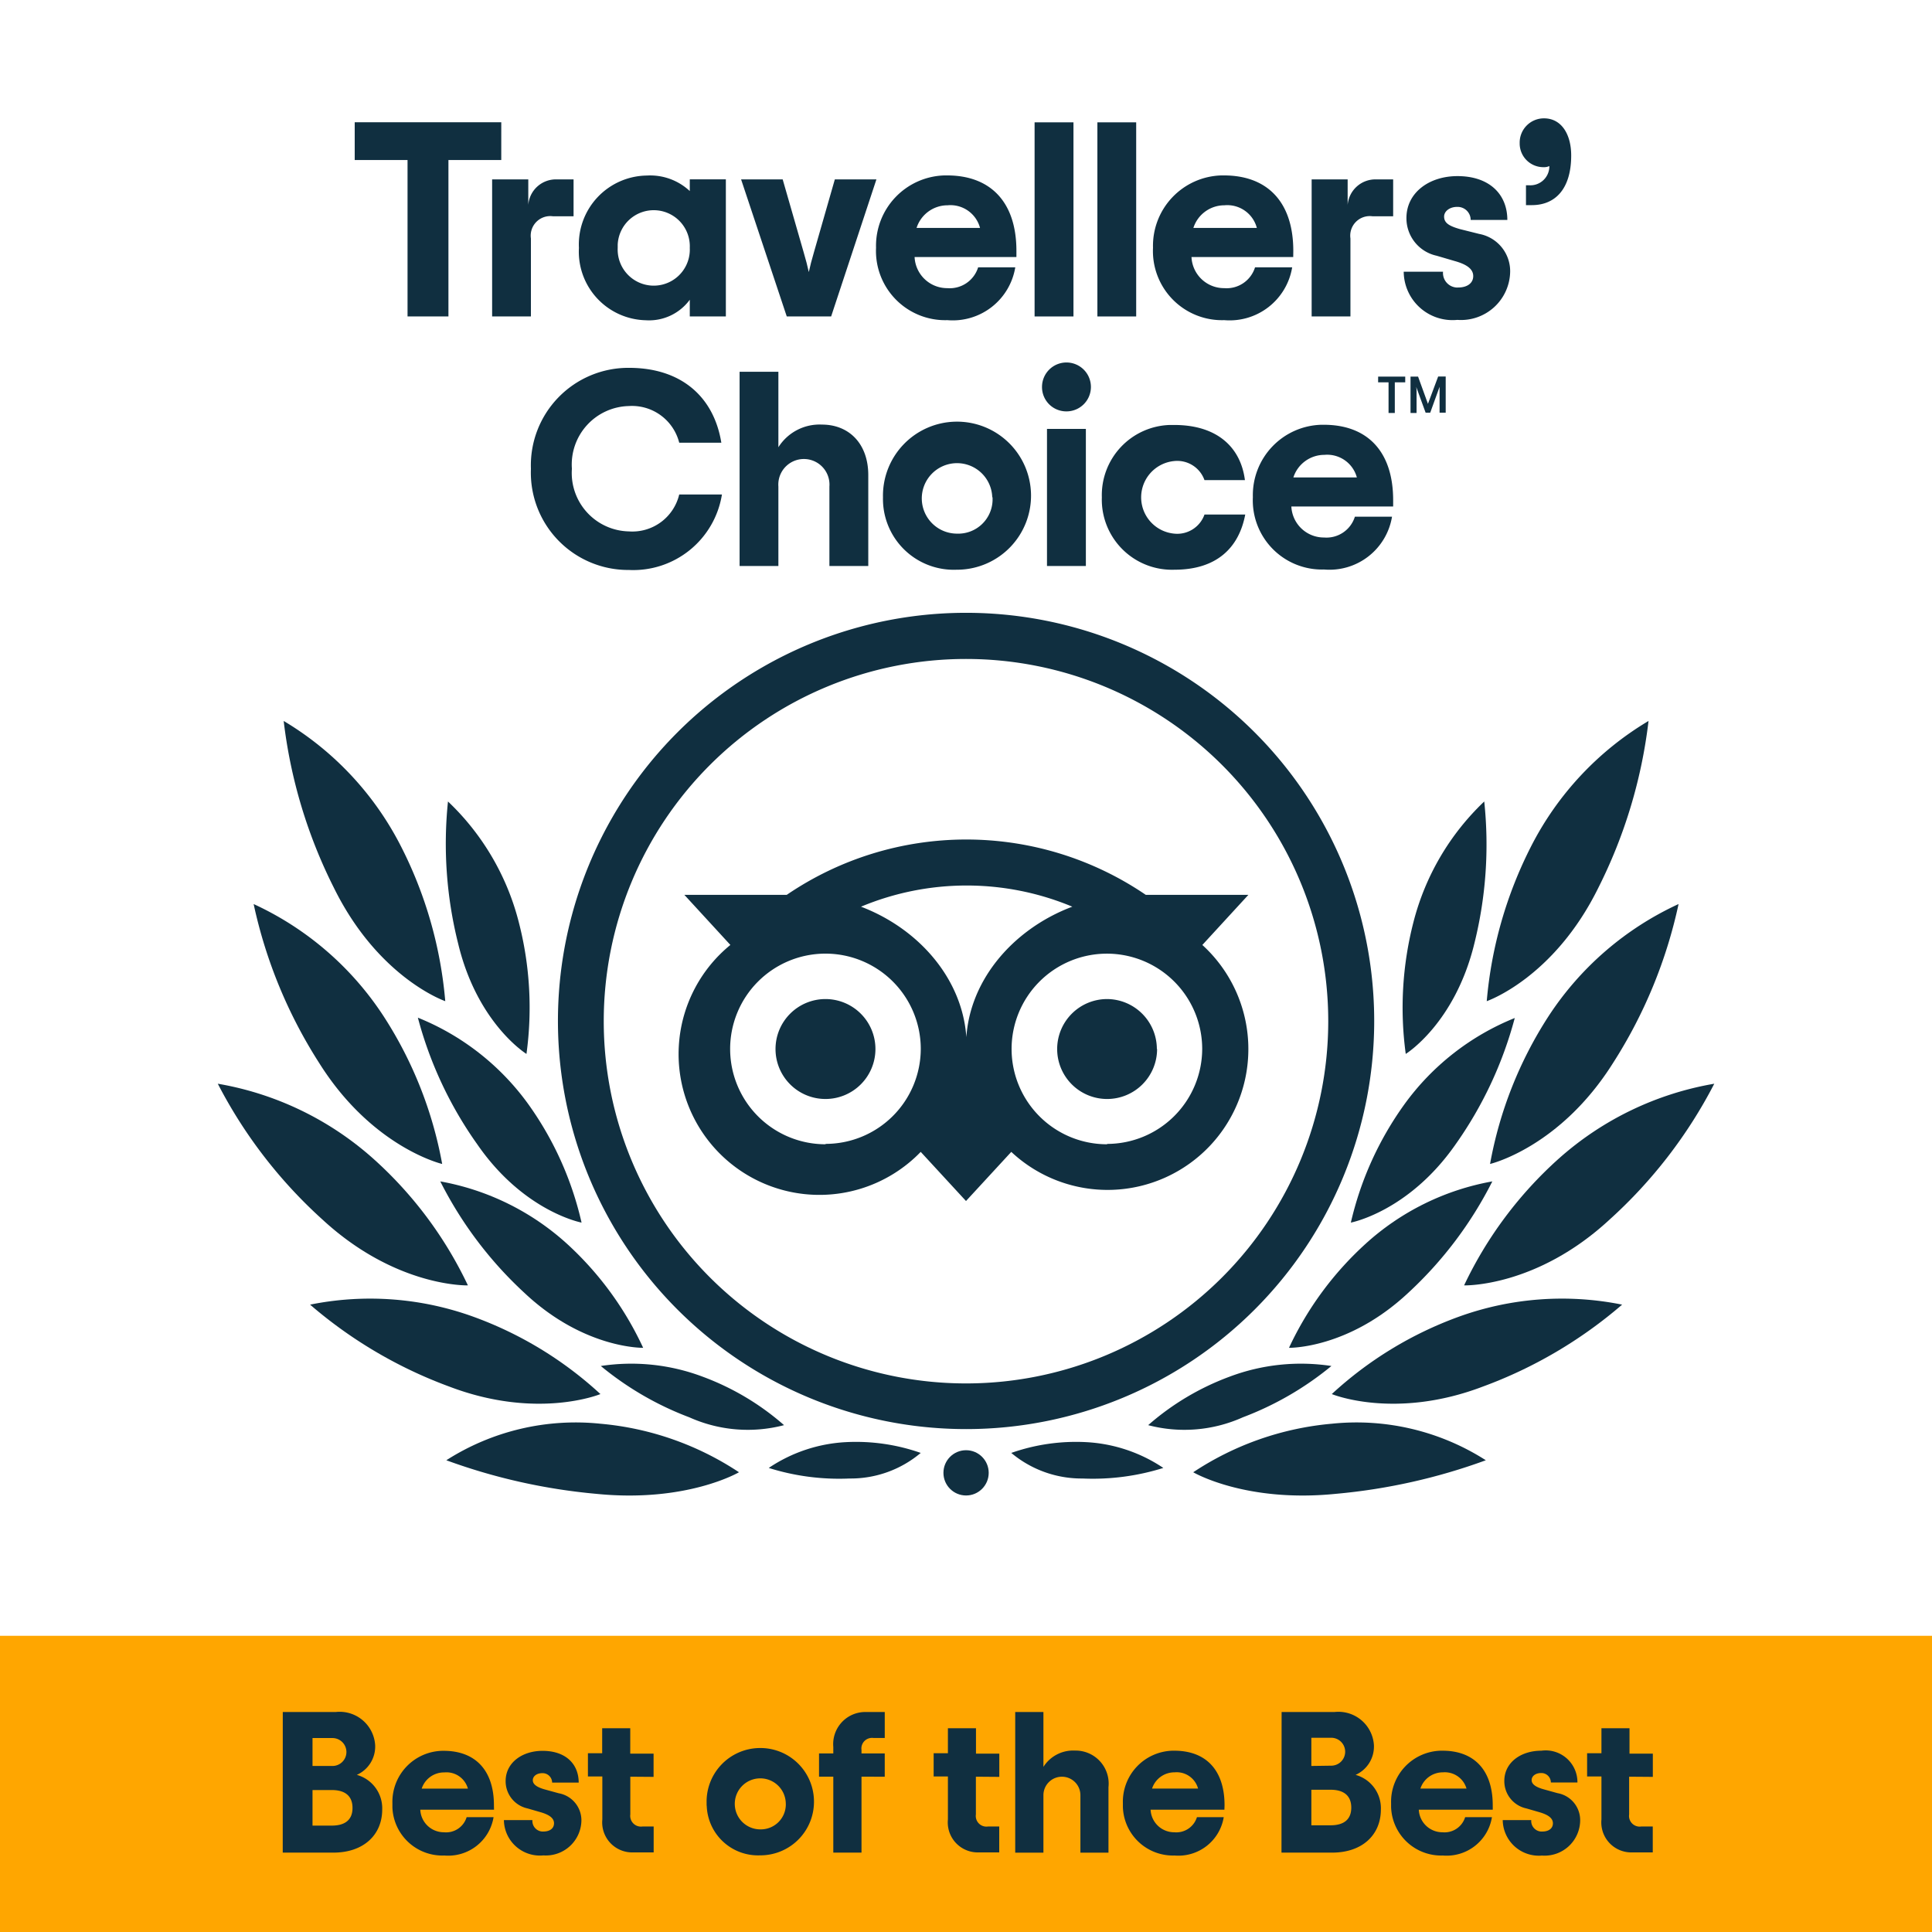 <svg xmlns="http://www.w3.org/2000/svg" width="137" height="137" viewBox="0 0 137 137"><g transform="translate(453.89 -1187.372)"><rect width="137" height="137" transform="translate(-453.89 1187.372)" fill="none"/><rect width="137" height="21.005" transform="translate(-453.89 1303.368)" fill="#ffa600"/><path d="M-433.838,1308.773h3.746a2.523,2.523,0,0,1,2.805,2.349,2.2,2.2,0,0,1-1.3,2.108,2.459,2.459,0,0,1,1.8,2.452c0,1.808-1.328,3.061-3.463,3.061h-3.591Zm3.522,3.826a.99.99,0,0,0,.991-.989.99.99,0,0,0-.989-.991h-1.415v1.98Zm-.043,4.228c.926,0,1.466-.4,1.466-1.253s-.535-1.268-1.466-1.268h-1.37v2.521Z" fill="#102f40"/><path d="M-418.859,1315.7h-5.228a1.674,1.674,0,0,0,1.68,1.6,1.521,1.521,0,0,0,1.606-1.07h1.91a3.258,3.258,0,0,1-3.489,2.718,3.548,3.548,0,0,1-3.684-3.407c0-.106,0-.212,0-.317a3.617,3.617,0,0,1,3.536-3.7c.035,0,.069,0,.1,0,2.221,0,3.564,1.354,3.564,3.874Zm-5.127-1.494h3.276a1.575,1.575,0,0,0-1.665-1.15A1.666,1.666,0,0,0-423.986,1314.2Z" fill="#102f40"/><path d="M-418.158,1316.436h2.023a.749.749,0,0,0,.682.811.733.733,0,0,0,.094,0c.471,0,.755-.231.755-.584s-.311-.6-.953-.786l-.926-.268a1.971,1.971,0,0,1-1.552-1.943c0-1.295,1.167-2.14,2.617-2.14,1.654,0,2.564.942,2.564,2.253h-1.884a.675.675,0,0,0-.679-.67h-.022c-.4,0-.669.225-.669.5s.257.482.813.643l1.028.283a1.948,1.948,0,0,1,1.605,1.948,2.52,2.52,0,0,1-2.578,2.462l-.119-.005A2.553,2.553,0,0,1-418.158,1316.436Z" fill="#102f40"/><path d="M-409.194,1313.359v2.676a.76.76,0,0,0,.65.856.786.786,0,0,0,.206,0h.8v1.836h-1.44a2.127,2.127,0,0,1-2.2-2.334v-3.05H-412.2v-1.648h1.011v-1.772h1.991v1.8h1.654v1.649Z" fill="#102f40"/><path d="M-403.783,1315.227a3.8,3.8,0,0,1,3.712-3.9,3.8,3.8,0,0,1,3.9,3.713,3.8,3.8,0,0,1-3.713,3.895h-.089a3.639,3.639,0,0,1-3.8-3.469C-403.784,1315.39-403.785,1315.308-403.783,1315.227Zm5.613,0a1.807,1.807,0,0,0-1.866-1.749,1.807,1.807,0,0,0-1.749,1.866,1.807,1.807,0,0,0,1.807,1.75,1.771,1.771,0,0,0,1.811-1.73C-398.166,1315.318-398.167,1315.272-398.17,1315.227Z" fill="#102f40"/><path d="M-392.8,1311.464v.247h1.648v1.648H-392.8v5.384h-2v-5.384h-1.012v-1.648h1.012v-.461a2.279,2.279,0,0,1,2.072-2.47,2.143,2.143,0,0,1,.277-.007h1.3v1.841h-.8a.754.754,0,0,0-.851.644A.71.71,0,0,0-392.8,1311.464Z" fill="#102f40"/><path d="M-384.689,1313.359v2.676a.754.754,0,0,0,.637.856.732.732,0,0,0,.219,0h.8v1.836h-1.44a2.127,2.127,0,0,1-2.2-2.334v-3.05h-1.011v-1.648h1.011v-1.772h1.991v1.8h1.654v1.649Z" fill="#102f40"/><path d="M-381.9,1308.773h2v3.89a2.494,2.494,0,0,1,2.237-1.156,2.343,2.343,0,0,1,2.376,2.6v4.64h-1.99v-4.073a1.311,1.311,0,0,0-1.31-1.313,1.311,1.311,0,0,0-1.313,1.309v4.077h-2Z" fill="#102f40"/><path d="M-367.066,1315.7H-372.3a1.676,1.676,0,0,0,1.681,1.6,1.531,1.531,0,0,0,1.605-1.07h1.9a3.257,3.257,0,0,1-3.489,2.718,3.553,3.553,0,0,1-3.662-3.441c0-.091,0-.182,0-.273a3.619,3.619,0,0,1,3.515-3.718h.135c2.221,0,3.559,1.354,3.559,3.875Zm-5.127-1.5h3.259a1.572,1.572,0,0,0-1.664-1.15,1.668,1.668,0,0,0-1.6,1.155Z" fill="#102f40"/><path d="M-363.01,1308.773h3.746a2.522,2.522,0,0,1,2.8,2.349,2.2,2.2,0,0,1-1.3,2.108,2.451,2.451,0,0,1,1.793,2.452c0,1.808-1.322,3.061-3.457,3.061h-3.591Zm3.516,3.805a.99.99,0,0,0,.991-.989.989.989,0,0,0-.988-.991h-1.41v2Zm-.043,4.227c.926,0,1.467-.4,1.467-1.252s-.536-1.268-1.467-1.268H-360.9v2.52Z" fill="#102f40"/><path d="M-348.036,1315.7h-5.245a1.676,1.676,0,0,0,1.681,1.6,1.53,1.53,0,0,0,1.605-1.07h1.9a3.254,3.254,0,0,1-3.489,2.718,3.553,3.553,0,0,1-3.662-3.441c0-.091,0-.182,0-.273a3.618,3.618,0,0,1,3.514-3.718h.135c2.221,0,3.559,1.354,3.559,3.875Zm-5.127-1.5h3.264a1.6,1.6,0,0,0-1.669-1.15,1.669,1.669,0,0,0-1.6,1.155Z" fill="#102f40"/><path d="M-347.33,1316.436h2.023a.75.75,0,0,0,.681.812c.034,0,.067,0,.1,0,.471,0,.755-.231.755-.584s-.316-.6-.953-.786l-.925-.268a1.975,1.975,0,0,1-1.568-1.953c0-1.3,1.166-2.141,2.622-2.141a2.253,2.253,0,0,1,2.563,2.253h-1.884a.673.673,0,0,0-.679-.669h-.016c-.4,0-.669.225-.669.5s.257.481.813.642l1.022.284a1.942,1.942,0,0,1,1.606,1.948,2.521,2.521,0,0,1-2.557,2.484c-.048,0-.1,0-.146-.007A2.56,2.56,0,0,1-347.33,1316.436Z" fill="#102f40"/><path d="M-338.366,1313.359v2.676a.755.755,0,0,0,.637.856.732.732,0,0,0,.219,0h.819v1.836h-1.439a2.126,2.126,0,0,1-2.2-2.334v-3.05h-1.017v-1.648h1.017v-1.772h1.99v1.8h1.654v1.649Z" fill="#102f40"/><path d="M-385.39,1230.827a28.941,28.941,0,0,0-28.936,28.947,28.941,28.941,0,0,0,28.947,28.936,28.941,28.941,0,0,0,28.935-28.942,28.941,28.941,0,0,0-28.941-28.941Zm0,54.645a25.688,25.688,0,0,1-25.688-25.688A25.688,25.688,0,0,1-385.39,1234.1a25.687,25.687,0,0,1,25.687,25.687A25.687,25.687,0,0,1-385.39,1285.472Zm-6.422-23.713a3.543,3.543,0,0,1-3.543,3.543,3.542,3.542,0,0,1-3.542-3.543,3.543,3.543,0,0,1,3.542-3.543h0A3.543,3.543,0,0,1-391.812,1261.759Zm19.972,0a3.543,3.543,0,0,1-3.543,3.543,3.542,3.542,0,0,1-3.542-3.543,3.543,3.543,0,0,1,3.542-3.543h0a3.549,3.549,0,0,1,3.527,3.543Zm3.211-7.38,3.264-3.553h-7.278a22.609,22.609,0,0,0-25.457,0h-7.262l3.264,3.553a9.987,9.987,0,0,0-1.423,14.051,9.985,9.985,0,0,0,14.05,1.423,9.821,9.821,0,0,0,.87-.8l3.211,3.484,3.211-3.484a9.987,9.987,0,0,0,14.115-.463,9.987,9.987,0,0,0-.464-14.115c-.044-.041-.088-.082-.133-.122Zm-26.7,14.134a6.76,6.76,0,0,1-6.786-6.732,6.759,6.759,0,0,1,6.732-6.786,6.759,6.759,0,0,1,6.786,6.732v.032a6.754,6.754,0,0,1-6.77,6.727Zm9.986-6.957c0-4.447-3.211-8.258-7.492-9.89a19.441,19.441,0,0,1,14.984,0c-4.292,1.611-7.535,5.427-7.535,9.868Zm9.986,6.957a6.76,6.76,0,0,1-6.8-6.716,6.759,6.759,0,0,1,6.716-6.8,6.759,6.759,0,0,1,6.8,6.716v.048a6.754,6.754,0,0,1-6.754,6.727Z" fill="#102f40"/><path d="M-401.488,1291.771a21.141,21.141,0,0,0-9.825-3.441,17.025,17.025,0,0,0-10.928,2.59,41.813,41.813,0,0,0,10.628,2.381C-405.191,1293.949-401.488,1291.771-401.488,1291.771Z" fill="#102f40"/><path d="M-411.313,1286.227a26.707,26.707,0,0,0-9.028-5.491,21.5,21.5,0,0,0-11.56-.851,32.057,32.057,0,0,0,9.858,5.806C-415.787,1288.078-411.313,1286.227-411.313,1286.227Z" fill="#102f40"/><path d="M-420.71,1278.52a28.321,28.321,0,0,0-6.727-9,22.161,22.161,0,0,0-11.009-5.3,33.968,33.968,0,0,0,7.423,9.633C-425.8,1278.675-420.71,1278.52-420.71,1278.52Z" fill="#102f40"/><path d="M-422.535,1269.91a28.657,28.657,0,0,0-4.148-10.468,21.937,21.937,0,0,0-9.221-7.963,34.19,34.19,0,0,0,4.651,11.276C-427.486,1268.754-422.535,1269.91-422.535,1269.91Z" fill="#102f40"/><path d="M-422.316,1258.366a29.676,29.676,0,0,0-3.136-10.97,21.941,21.941,0,0,0-8.322-8.9,35.525,35.525,0,0,0,3.559,11.827C-427.052,1256.745-422.316,1258.366-422.316,1258.366Z" fill="#102f40"/><path d="M-408.284,1282.946a23.129,23.129,0,0,0-5.427-7.4,18.117,18.117,0,0,0-8.958-4.4,27.755,27.755,0,0,0,5.994,7.931C-412.453,1283.037-408.284,1282.946-408.284,1282.946Z" fill="#102f40"/><path d="M-398.293,1288.431a18.426,18.426,0,0,0-5.753-3.43,14.348,14.348,0,0,0-7.24-.765,22.1,22.1,0,0,0,6.277,3.639A10.125,10.125,0,0,0-398.293,1288.431Z" fill="#102f40"/><path d="M-388.6,1290.4a13.844,13.844,0,0,0-5.277-.766,10.788,10.788,0,0,0-5.5,1.831,16.646,16.646,0,0,0,5.726.749A7.706,7.706,0,0,0-388.6,1290.4Z" fill="#102f40"/><path d="M-412.651,1274.068a23.274,23.274,0,0,0-3.778-8.4,17.9,17.9,0,0,0-7.83-6.133,27.76,27.76,0,0,0,4.234,9.012C-416.734,1273.3-412.651,1274.068-412.651,1274.068Z" fill="#102f40"/><path d="M-416.558,1262.107a24.221,24.221,0,0,0-.535-9.306,17.885,17.885,0,0,0-5.03-8.595,29.082,29.082,0,0,0,.717,10.061C-420.047,1259.956-416.558,1262.107-416.558,1262.107Z" fill="#102f40"/><path d="M-369.277,1291.771a21.143,21.143,0,0,1,9.821-3.441,17.016,17.016,0,0,1,10.927,2.59,41.739,41.739,0,0,1-10.638,2.381C-365.589,1293.949-369.277,1291.771-369.277,1291.771Z" fill="#102f40"/><path d="M-359.451,1286.227a26.7,26.7,0,0,1,9.023-5.491,21.511,21.511,0,0,1,11.564-.851,32.007,32.007,0,0,1-9.863,5.806C-354.977,1288.078-359.451,1286.227-359.451,1286.227Z" fill="#102f40"/><path d="M-350.07,1278.52a28.321,28.321,0,0,1,6.727-9,22.189,22.189,0,0,1,11.014-5.3,33.967,33.967,0,0,1-7.423,9.633C-344.959,1278.675-350.07,1278.52-350.07,1278.52Z" fill="#102f40"/><path d="M-348.229,1269.91a28.592,28.592,0,0,1,4.142-10.468,21.975,21.975,0,0,1,9.226-7.963,34.167,34.167,0,0,1-4.65,11.276C-343.284,1268.754-348.229,1269.91-348.229,1269.91Z" fill="#102f40"/><path d="M-348.464,1258.366a29.746,29.746,0,0,1,3.141-10.97,21.946,21.946,0,0,1,8.332-8.9,35.5,35.5,0,0,1-3.558,11.827C-343.712,1256.745-348.464,1258.366-348.464,1258.366Z" fill="#102f40"/><path d="M-362.485,1282.946a23.217,23.217,0,0,1,5.458-7.4,18.1,18.1,0,0,1,8.959-4.4,27.774,27.774,0,0,1-5.994,7.931C-358.311,1283.037-362.485,1282.946-362.485,1282.946Z" fill="#102f40"/><path d="M-372.471,1288.431a18.422,18.422,0,0,1,5.752-3.43,14.353,14.353,0,0,1,7.241-.765,22.2,22.2,0,0,1-6.283,3.639A10.106,10.106,0,0,1-372.471,1288.431Z" fill="#102f40"/><path d="M-382.179,1290.4a13.866,13.866,0,0,1,5.282-.766,10.828,10.828,0,0,1,5.5,1.831,16.7,16.7,0,0,1-5.731.749A7.76,7.76,0,0,1-382.179,1290.4Z" fill="#102f40"/><path d="M-358.1,1274.068a23.281,23.281,0,0,1,3.789-8.375,17.928,17.928,0,0,1,7.834-6.133,27.9,27.9,0,0,1-4.233,9.012C-354.03,1273.3-358.1,1274.068-358.1,1274.068Z" fill="#102f40"/><path d="M-354.207,1262.107a24.3,24.3,0,0,1,.536-9.306,17.922,17.922,0,0,1,5.03-8.595,28.985,28.985,0,0,1-.7,10.066C-350.723,1259.956-354.207,1262.107-354.207,1262.107Z" fill="#102f40"/><circle cx="1.605" cy="1.605" r="1.605" transform="translate(-386.99 1290.208)" fill="#102f40"/><path d="M-418.345,1198.718h-3.746v11.094h-2.9v-11.094h-3.746v-2.676h10.393Z" fill="#102f40"/><path d="M-413.218,1200.093v2.617h-1.451a1.386,1.386,0,0,0-1.573,1.573v5.529h-2.751v-9.719h2.564v1.814a1.964,1.964,0,0,1,2.023-1.814Z" fill="#102f40"/><path d="M-412.838,1204.952a4.887,4.887,0,0,1,4.816-5.132,4.109,4.109,0,0,1,3.045,1.1v-.83h2.558v9.719h-2.558v-1.183a3.577,3.577,0,0,1-3.125,1.455A4.862,4.862,0,0,1-412.838,1204.952Zm7.861,0a2.558,2.558,0,0,0-2.438-2.672,2.558,2.558,0,0,0-2.673,2.438q0,.117,0,.234a2.559,2.559,0,0,0,2.439,2.673,2.558,2.558,0,0,0,2.672-2.439A2.284,2.284,0,0,0-404.977,1204.952Z" fill="#102f40"/><path d="M-401.338,1200.093h2.949l1.477,5.132c.177.594.273.985.375,1.44.1-.455.2-.846.374-1.44l1.472-5.132h2.949l-3.211,9.719H-398.1Z" fill="#102f40"/><path d="M-381.815,1205.6h-7.22a2.313,2.313,0,0,0,2.323,2.205,2.109,2.109,0,0,0,2.183-1.477h2.633a4.491,4.491,0,0,1-4.816,3.746,4.907,4.907,0,0,1-5.057-5.132,4.993,4.993,0,0,1,4.852-5.131l.184,0c3.066,0,4.918,1.868,4.918,5.352Zm-7.08-2.066h4.5a2.171,2.171,0,0,0-2.3-1.605A2.309,2.309,0,0,0-388.895,1203.534Z" fill="#102f40"/><path d="M-380.526,1196.047h2.757v13.765h-2.757Z" fill="#102f40"/><path d="M-376.073,1196.047h2.751v13.765h-2.751Z" fill="#102f40"/><path d="M-362.186,1205.6H-369.4a2.312,2.312,0,0,0,2.323,2.205,2.11,2.11,0,0,0,2.183-1.477h2.633a4.493,4.493,0,0,1-4.816,3.746,4.9,4.9,0,0,1-5.052-5.132,4.993,4.993,0,0,1,4.851-5.131l.179,0c3.067,0,4.918,1.868,4.918,5.352Zm-7.08-2.066h4.5a2.167,2.167,0,0,0-2.3-1.605A2.312,2.312,0,0,0-369.266,1203.534Z" fill="#102f40"/><path d="M-355.1,1200.093v2.617h-1.456a1.386,1.386,0,0,0-1.573,1.573v5.529h-2.751v-9.719h2.553v1.814a1.975,1.975,0,0,1,2.028-1.814Z" fill="#102f40"/><path d="M-354.351,1206.638h2.788a1.033,1.033,0,0,0,.937,1.121.988.988,0,0,0,.133,0c.653,0,1.071-.316,1.071-.808s-.434-.824-1.317-1.07l-1.279-.375a2.718,2.718,0,0,1-2.14-2.676c0-1.787,1.6-2.97,3.617-2.97,2.28,0,3.538,1.3,3.538,3.109h-2.6a.925.925,0,0,0-.925-.926h-.038c-.535,0-.921.316-.921.685,0,.455.354.669,1.119.889l1.365.342a2.687,2.687,0,0,1,2.2,2.676,3.486,3.486,0,0,1-3.746,3.42A3.459,3.459,0,0,1-354.351,1206.638Z" fill="#102f40"/><path d="M-345.682,1200.511h.257a1.344,1.344,0,0,0,1.4-1.289c0-.025,0-.051,0-.076a.824.824,0,0,1-.391.08,1.68,1.68,0,0,1-1.712-1.647q0-.04,0-.081a1.718,1.718,0,0,1,1.7-1.734h.027c1.241,0,1.926,1.14,1.926,2.633,0,2.4-1.156,3.521-2.788,3.521h-.418Z" fill="#102f40"/><path d="M-416.242,1220.616a6.912,6.912,0,0,1,6.957-7.16c3.693,0,6.015,2.044,6.545,5.309h-2.986a3.453,3.453,0,0,0-3.575-2.6,4.147,4.147,0,0,0-4.035,4.447,4.142,4.142,0,0,0,4.035,4.442,3.417,3.417,0,0,0,3.575-2.617h3.029a6.368,6.368,0,0,1-6.6,5.352A6.9,6.9,0,0,1-416.242,1220.616Z" fill="#102f40"/><path d="M-401.445,1213.734h2.751v5.352a3.451,3.451,0,0,1,3.088-1.606c1.926,0,3.286,1.36,3.286,3.581v6.448h-2.756v-5.635a1.815,1.815,0,0,0-1.67-1.948,1.814,1.814,0,0,0-1.948,1.669,1.86,1.86,0,0,0,0,.279v5.635h-2.751Z" fill="#102f40"/><path d="M-391.277,1222.639a5.25,5.25,0,0,1,5.131-5.366,5.249,5.249,0,0,1,5.366,5.131,5.25,5.25,0,0,1-5.131,5.366h-.116a5.02,5.02,0,0,1-5.246-4.783C-391.278,1222.872-391.28,1222.756-391.277,1222.639Zm7.749,0a2.5,2.5,0,0,0-2.573-2.423,2.5,2.5,0,0,0-2.423,2.573,2.5,2.5,0,0,0,2.5,2.424,2.435,2.435,0,0,0,2.518-2.349c0-.075,0-.15,0-.225Z" fill="#102f40"/><path d="M-380,1214.815a1.734,1.734,0,0,1,1.729-1.739,1.734,1.734,0,0,1,1.739,1.729,1.734,1.734,0,0,1-1.728,1.739h-.011a1.723,1.723,0,0,1-1.729-1.718Zm.353,2.97h2.757v9.724h-2.757Z" fill="#102f40"/><path d="M-375.757,1222.639a4.977,4.977,0,0,1,4.816-5.132c.106,0,.211,0,.316,0,3.072,0,4.72,1.606,5.014,3.912h-2.868a2.048,2.048,0,0,0-2.141-1.354,2.586,2.586,0,0,0-2.339,2.809,2.584,2.584,0,0,0,2.339,2.339,2.049,2.049,0,0,0,2.141-1.354h2.89c-.45,2.376-2.045,3.912-5.015,3.912a4.976,4.976,0,0,1-5.153-4.794C-375.761,1222.864-375.761,1222.752-375.757,1222.639Z" fill="#102f40"/><path d="M-355.1,1223.287h-7.219a2.311,2.311,0,0,0,2.322,2.2,2.11,2.11,0,0,0,2.184-1.477h2.633a4.493,4.493,0,0,1-4.817,3.746,4.905,4.905,0,0,1-5.051-5.132,4.993,4.993,0,0,1,4.851-5.131l.179,0c3.072,0,4.918,1.868,4.918,5.352Zm-7.08-2.061h4.506a2.179,2.179,0,0,0-2.3-1.6A2.312,2.312,0,0,0-362.175,1221.226Z" fill="#102f40"/><path d="M-356.165,1214.077h1.921v.407h-.739v2.173h-.444v-2.173h-.739Z" fill="#102f40"/><path d="M-352.633,1216.009l-.7-1.932h-.535v2.579h.428V1215.2a1.9,1.9,0,0,0-.027-.4l.669,1.835h.327l.663-1.835v1.835h.434v-2.563h-.535Z" fill="#102f40"/></g></svg>